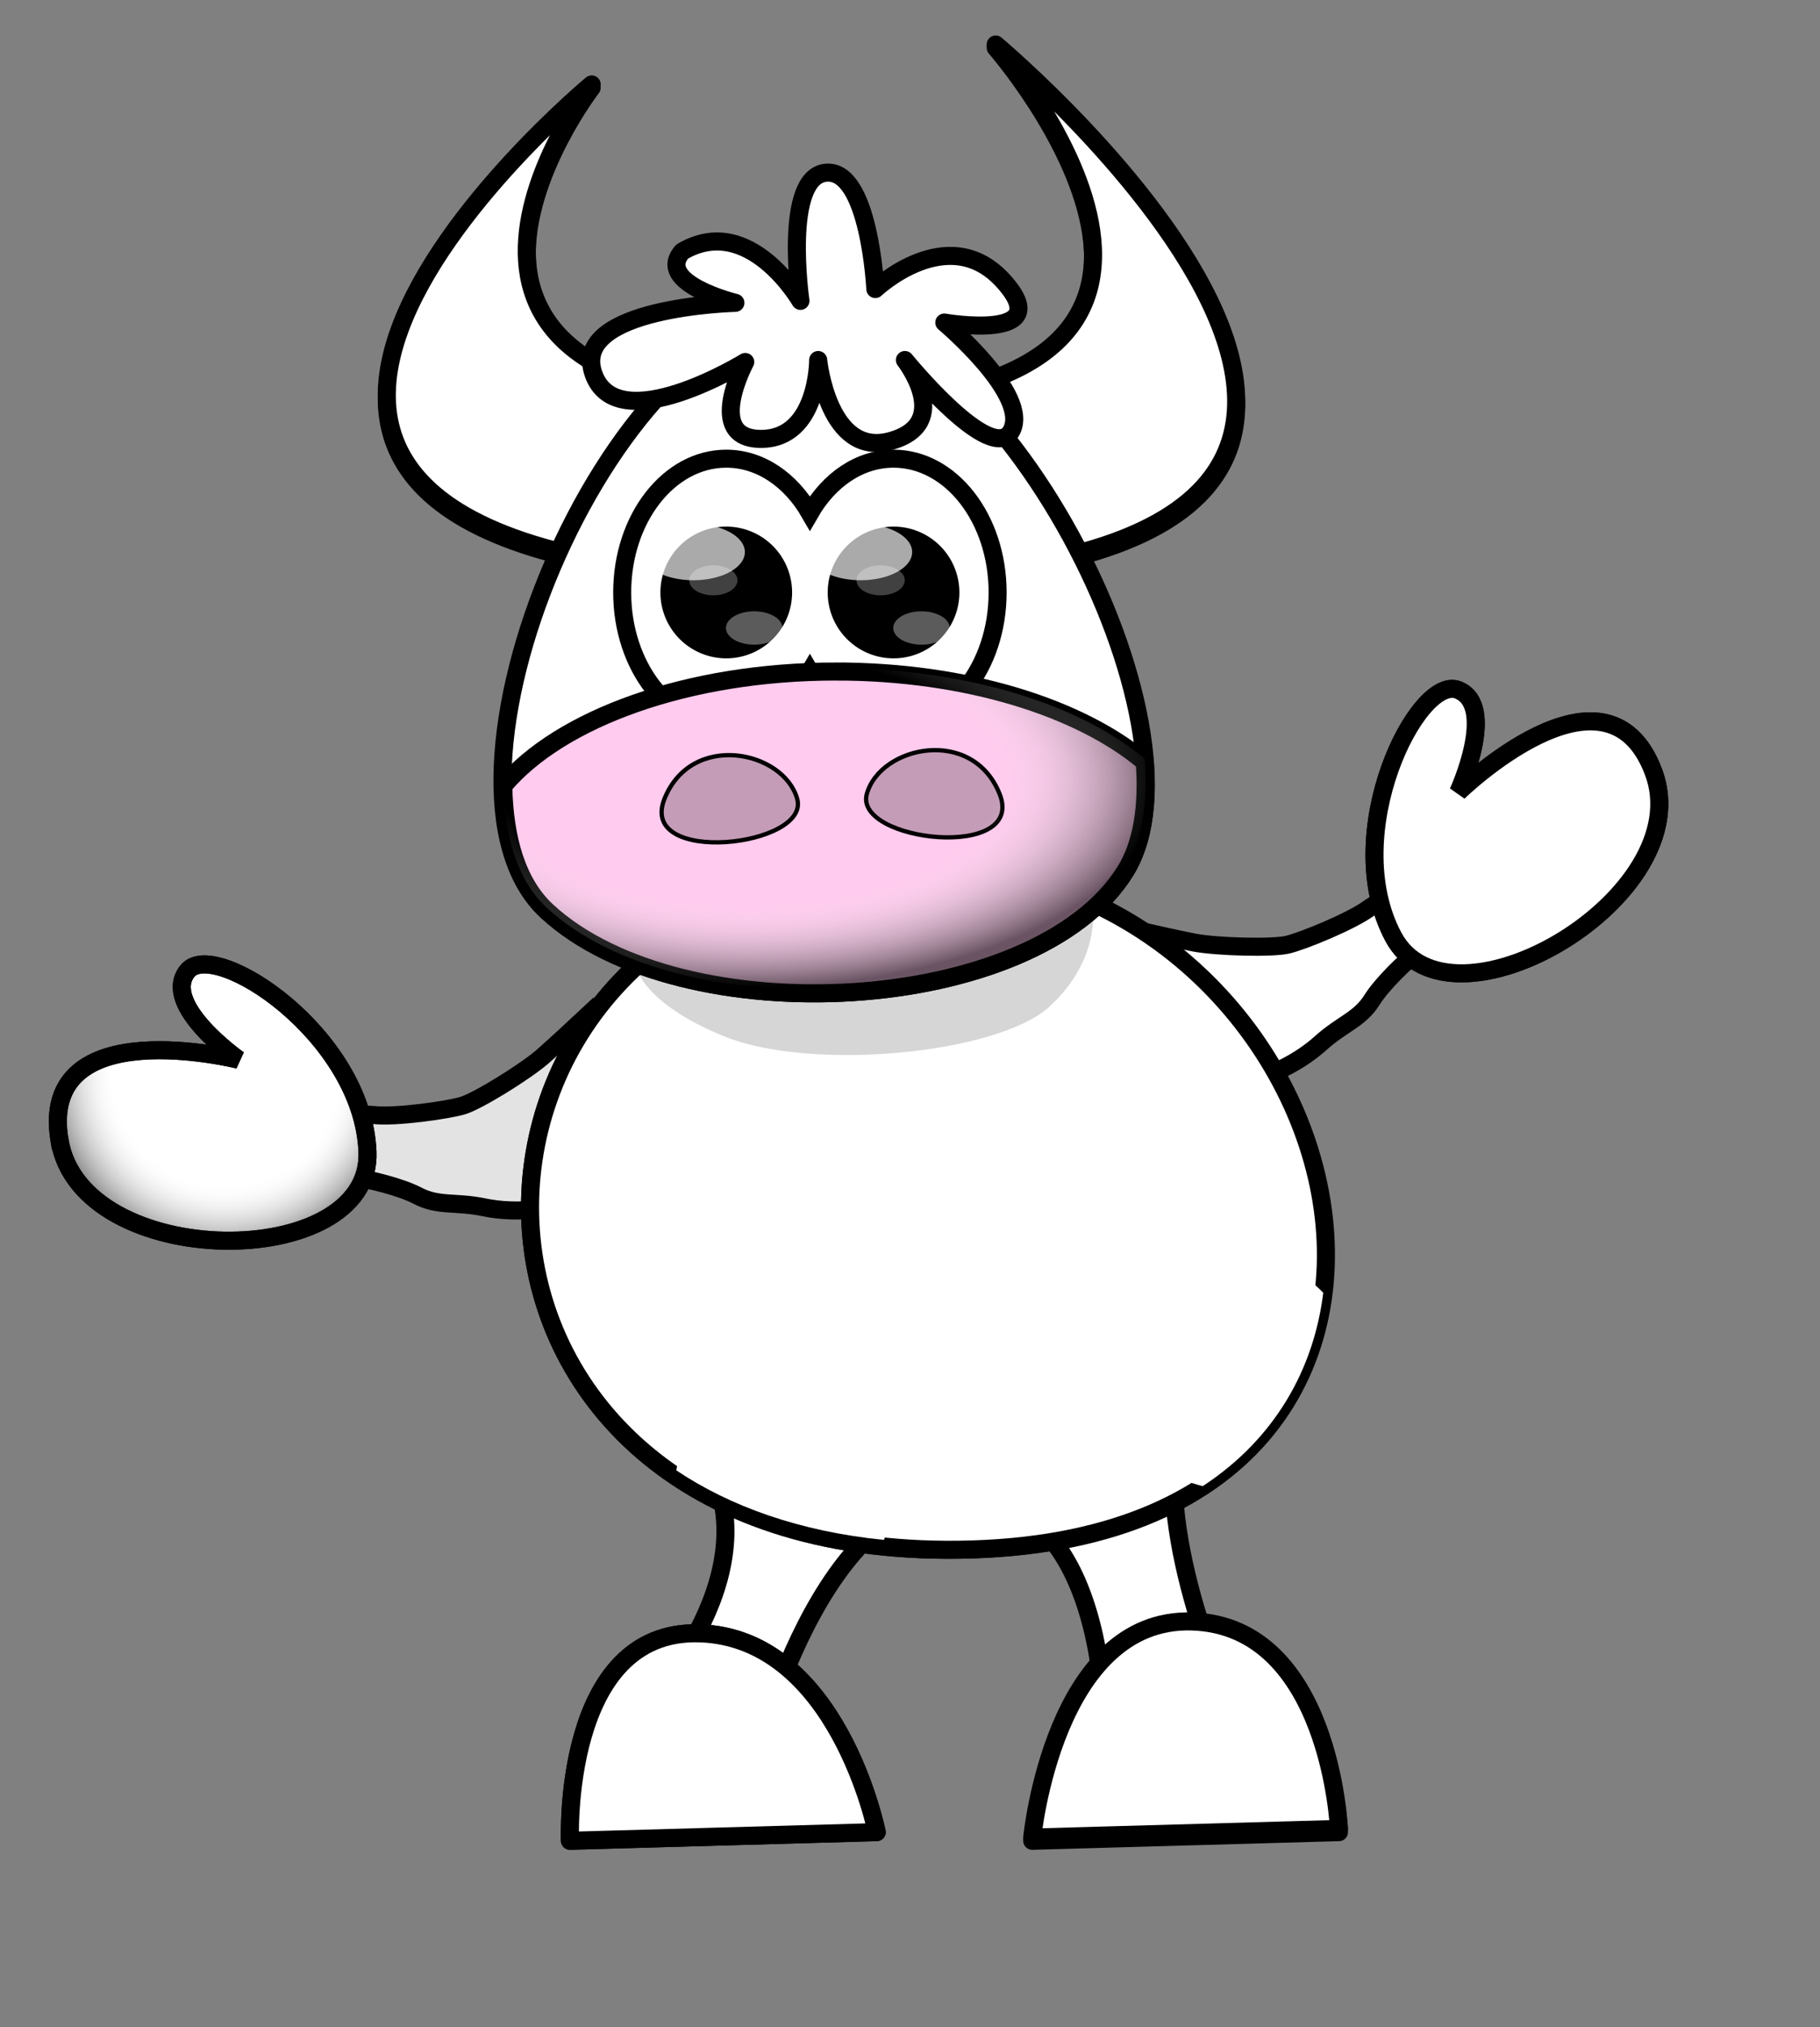<?xml version="1.0"?><svg width="566.929" height="631.181" xmlns="http://www.w3.org/2000/svg" xmlns:xlink="http://www.w3.org/1999/xlink">
 <rect width="100%" height="100%" fill="#808080" stroke="none"/>
 <defs>
  <linearGradient id="linearGradient1990">
   <stop stop-color="#ffffff" stop-opacity="0" offset="0" id="stop1991"/>
   <stop stop-color="#ffffff" stop-opacity="0" offset="0.598" id="stop1993"/>
   <stop stop-color="#000000" stop-opacity="0.584" offset="1" id="stop1992"/>
  </linearGradient>
  <linearGradient id="linearGradient1868">
   <stop stop-color="#ffffff" stop-opacity="0" offset="0" id="stop1869"/>
   <stop stop-color="#000000" stop-opacity="0.475" offset="1" id="stop1872"/>
  </linearGradient>
  <linearGradient id="linearGradient1860">
   <stop stop-color="#ffffff" stop-opacity="0.643" offset="0" id="stop1861"/>
   <stop stop-color="#909090" stop-opacity="0.322" offset="0.451" id="stop1862"/>
   <stop stop-color="#8d8d8d" stop-opacity="0.325" offset="0.461" id="stop1863"/>
   <stop stop-color="#000000" stop-opacity="0.218" offset="1" id="stop1864"/>
  </linearGradient>
  <linearGradient id="linearGradient1851">
   <stop stop-color="#ffffff" stop-opacity="0.643" offset="0" id="stop1852"/>
   <stop stop-color="#909090" stop-opacity="0.322" offset="0.451" id="stop1856"/>
   <stop stop-color="#8d8d8d" stop-opacity="0.325" offset="0.461" id="stop1857"/>
   <stop stop-color="#000000" stop-opacity="0.218" offset="1" id="stop1853"/>
  </linearGradient>
  <linearGradient id="linearGradient1536">
   <stop stop-color="#000" offset="0" id="stop1537"/>
   <stop stop-color="#fff" offset="1" id="stop1538"/>
  </linearGradient>
  <radialGradient xlink:href="#linearGradient1851" r="33.196" id="radialGradient1850" gradientUnits="userSpaceOnUse" gradientTransform="matrix(1.178,0,0,0.849,-110.038,-414.142)" fy="1107.475" fx="389.846" cy="1107.475" cx="389"/>
  <radialGradient xlink:href="#linearGradient1851" r="52.832" id="radialGradient1855" gradientUnits="userSpaceOnUse" gradientTransform="matrix(1.2,0,0,0.833,-110.038,-414.142)" fy="1127.389" fx="258.188" cy="1127.389" cx="257.784"/>
  <linearGradient y2="0.874" y1="0.382" xlink:href="#linearGradient1868" x2="0.85" x1="0.44" id="linearGradient1859"/>
  <radialGradient xlink:href="#linearGradient1990" r="207.599" id="radialGradient1989" gradientUnits="userSpaceOnUse" gradientTransform="matrix(1.074,0,0,0.931,-110.038,-414.142)" fy="788.597" fx="297.362" cy="787.787" cx="298.058"/>
  <radialGradient xlink:href="#linearGradient1990" r="66.278" id="radialGradient1995" gradientUnits="userSpaceOnUse" gradientTransform="matrix(0.872,0,0,0.87,76.169,95.993)" fy="650.87" fx="565.477" cy="651.243" cx="566.581"/>
  <radialGradient xlink:href="#linearGradient1990" r="91.746" id="radialGradient2003" gradientUnits="userSpaceOnUse" gradientTransform="matrix(1.413,0,0,0.708,-110.038,-414.142)" fy="928.014" fx="244.046" cy="927.526" cx="242.343"/>
  <radialGradient xlink:href="#linearGradient1990" r="65.768" id="radialGradient2215" gradientUnits="userSpaceOnUse" gradientTransform="matrix(1.001,4.901468e-17,-2.009727e-17,0.999,231.466,160.142)" fy="650.965" fx="565.593" cy="651.336" cx="566.688"/>
 </defs>
 <g>
  <title>Layer 1</title>
  <g id="g2216">
   <path fill="#ffffff" fill-rule="nonzero" stroke="#000000" stroke-width="5.625" stroke-miterlimit="4" id="path1845" d="m451.439,284.945c6.148,1.649 4.194,0.662 -0.284,1.92c-4.595,1.325 -4.862,6.216 -8.815,8.947c-4.595,3.426 -11.88,10.612 -14.905,15.416c-3.907,6.28 -9.372,7.501 -16.21,13.685c-6.838,6.183 -20.329,13.47 -30.411,11.613c-6.546,-1.304 -11.901,-20.452 -18.421,-21.877l-9.012,-25.231c6.257,1.417 12.512,2.836 18.804,4.09c7.074,1.289 24.133,1.758 28.922,0.615c4.789,-1.143 19.941,-7.32 25.458,-11.431c4.944,-3.426 10.415,-5.577 16.145,-7.308c4.89,-1.446 8.381,-2.027 13.365,-0.721l-4.636,10.28z"/>
   <path fill="#ffffff" fill-rule="evenodd" stroke="#000000" stroke-width="5.625" stroke-miterlimit="4" id="path1842" d="m515.05,240.301c-14.653,-38.735 -60.825,6.355 -60.825,6.355c0,0 12.364,-26.953 -0.074,-31.843c-12.438,-4.89 -37.309,44.497 -20.144,76.808c17.617,33.162 95.696,-12.585 81.043,-51.319z"/>
   <path fill="#ffffff" fill-rule="evenodd" stroke="#000000" stroke-width="5.625" stroke-miterlimit="4" id="path1994" d="m515.05,240.301c-14.653,-38.735 -60.825,6.355 -60.825,6.355c0,0 12.364,-26.953 -0.074,-31.843c-12.438,-4.89 -37.309,44.497 -20.144,76.808c17.617,33.162 95.696,-12.585 81.043,-51.319z"/>
  </g>
  <g transform="matrix(-0.753,0.439,0.439,0.753,315.615,-626.521)" id="g2211">
   <path fill="#e3e3e3" fill-rule="nonzero" stroke="#000000" stroke-width="6.45" stroke-miterlimit="4" id="path2206" d="m788.629,852.532c7.058,1.893 4.815,0.76 -0.326,2.205c-5.275,1.522 -5.581,7.136 -10.12,10.272c-5.275,3.933 -13.638,12.183 -17.111,17.699c-4.486,7.21 -10.759,8.612 -18.61,15.711c-7.851,7.099 -23.339,15.464 -34.914,13.333c-7.516,-1.497 -13.663,-23.48 -21.149,-25.117l-10.347,-28.966c7.183,1.627 14.364,3.256 21.588,4.696c8.121,1.48 27.706,2.018 33.205,0.707c5.498,-1.312 22.894,-8.404 29.227,-13.124c5.676,-3.934 11.957,-6.402 18.536,-8.39c5.614,-1.66 9.621,-2.327 15.344,-0.828l-5.323,11.803z"/>
   <path fill="#ffffff" fill-rule="evenodd" stroke="#000000" stroke-width="6.45" stroke-miterlimit="4" id="path2207" d="m861.659,801.278c-16.822,-44.47 -69.831,7.296 -69.831,7.296c0,0 14.195,-30.944 -0.085,-36.558c-14.28,-5.614 -42.833,51.086 -23.127,88.18c20.225,38.072 109.865,-14.448 93.043,-58.918z"/>
   <path fill="url(#radialGradient2215)" fill-rule="evenodd" stroke="#000000" stroke-width="6.45" stroke-miterlimit="4" id="path2209" d="m861.659,801.278c-16.822,-44.47 -69.831,7.296 -69.831,7.296c0,0 14.195,-30.944 -0.085,-36.558c-14.28,-5.614 -42.833,51.086 -23.127,88.18c20.225,38.072 109.865,-14.448 93.043,-58.918z"/>
  </g>
  <path fill="#ffffff" fill-rule="evenodd" stroke="#000000" stroke-width="5.625" stroke-linecap="round" stroke-linejoin="round" stroke-miterlimit="4" id="path1848" d="m201.458,530.446c0,0 40.372,-41.718 17.494,-78.053c-22.877,-36.334 154.759,-30.952 148.031,-4.037c-6.729,26.915 13.457,82.09 22.877,91.51c9.42,9.42 -45.755,10.766 -45.755,10.766c0,0 5.383,-80.744 -41.717,-84.781c-47.101,-4.038 -67.287,83.435 -67.287,83.435l-33.643,-18.84z"/>
  <path fill="#ffc800" fill-rule="evenodd" stroke="#000000" stroke-width="5.625" stroke-linecap="round" stroke-linejoin="round" stroke-miterlimit="4" id="path1532" d="m184.307,27.289c0,0 -77.685,100.991 71.47,99.437c150.709,-1.554 54.38,-111.866 54.38,-111.866c0,0 200.427,167.8 -54.38,166.246c-254.807,-1.554 -71.47,-153.816 -71.47,-153.816z"/>
  <path fill="#ffffff" fill-rule="evenodd" stroke="#000000" stroke-width="5.625" stroke-miterlimit="4" id="path1530" d="m272.458,269.845c148.098,-13.358 207.918,206.757 30.2,212.565c-177.718,5.808 -178.299,-199.207 -30.2,-212.565z"/>
  <path fill="#ffffff" fill-rule="evenodd" stroke="#000000" stroke-width="5.625" stroke-miterlimit="4" id="path1987" d="m272.893,269.845c148.698,-13.358 208.76,206.757 30.323,212.565c-178.438,5.808 -179.021,-199.207 -30.323,-212.565z"/>
  <path fill="#ffffff" fill-rule="evenodd" stroke="#000000" stroke-width="5.625" stroke-linecap="round" stroke-linejoin="round" stroke-miterlimit="4" id="path1858" d="m184.307,26.289c0,0 -77.685,100.991 71.47,99.437c150.709,-1.554 54.38,-111.866 54.38,-111.866c0,0 200.427,167.8 -54.38,166.246c-254.807,-1.554 -71.47,-153.816 -71.47,-153.816z"/>
  <path fill="#000000" fill-opacity="0.163" fill-rule="evenodd" stroke-width="1pt" id="path1999" d="m197.729,299.943c0,0 1.346,12.112 28.26,22.877c26.915,10.766 84.781,5.383 100.93,-9.42c16.149,-14.803 13.457,-30.952 13.457,-30.952c0,0 -60.558,-18.84 -82.09,-17.495c-21.532,1.346 -60.558,34.989 -60.558,34.989z"/>
  <path fill="#ffffff" fill-rule="evenodd" stroke="#000000" stroke-width="5.625" stroke-miterlimit="4" id="path1531" d="m251.117,97.206c-61.371,1.554 -122.742,147.602 -80.792,186.444c41.95,38.843 152.263,32.628 180.229,-12.43c27.543,-44.375 -39.619,-175.568 -99.437,-174.015z"/>
  <g transform="matrix(0.195 0 0 0.195 91.253 45.153)" id="g1578">
   <path fill="#ffffff" fill-rule="evenodd" stroke="#000000" stroke-width="28.781" stroke-miterlimit="4" id="path1550" d="m692.188,500.812c-91.768,0 -166.25,95.699 -166.25,213.625c0,117.926 74.482,213.625 166.25,213.625c54.829,0 103.306,-34.313 133.594,-86.969c30.287,52.659 78.794,86.969 133.625,86.969c91.768,0 166.25,-95.699 166.25,-213.625c0,-117.926 -74.482,-213.625 -166.25,-213.625c-54.827,0 -103.337,34.284 -133.625,86.938c-30.288,-52.65 -78.769,-86.938 -133.594,-86.938z"/>
   <path fill="#000000" fill-rule="evenodd" stroke="#000000" stroke-width="5.117pt" id="path1551" d="m793.941,714.432a101.767,101.767 0 1 1 -203.535,0a101.767,101.767 0 1 1 203.535,0z"/>
   <path fill="#ffffff" fill-opacity="0.665" fill-rule="evenodd" stroke-width="1pt" id="path1552" d="m682.255,611.505a42.588,23.275 0 1 1 -85.177,76.897a42.588,23.275 0 1 1 85.177,-76.897z"/>
   <path fill="#ffffff" fill-opacity="0.358" fill-rule="evenodd" stroke-width="2.096pt" id="path1553" d="m760.134,748.363a23.336,13.79 0 1 1 -46.672,45.558a23.336,13.79 0 1 1 46.672,-45.558z"/>
   <path fill="#ffffff" fill-opacity="0.256" fill-rule="evenodd" stroke-width="2.096pt" id="path1554" d="m694.09,675.572a22.548,14.035 0 1 1 -45.096,38.878a22.548,14.035 0 1 1 45.096,-38.878z"/>
   <path fill="#000000" fill-rule="evenodd" stroke="#000000" stroke-width="5.117pt" id="path1563" d="m1061.178,714.432a101.767,101.767 0 1 1 -203.535,0a101.767,101.767 0 1 1 203.535,0z"/>
   <path fill="#ffffff" fill-opacity="0.665" fill-rule="evenodd" stroke-width="1pt" id="path1564" d="m949.493,611.505a42.588,23.275 0 1 1 -85.177,76.897a42.588,23.275 0 1 1 85.177,-76.897z"/>
   <path fill="#ffffff" fill-opacity="0.358" fill-rule="evenodd" stroke-width="2.096pt" id="path1565" d="m1027.371,748.363a23.336,13.79 0 1 1 -46.672,45.558a23.336,13.79 0 1 1 46.672,-45.558z"/>
   <path fill="#ffffff" fill-opacity="0.256" fill-rule="evenodd" stroke-width="2.096pt" id="path1566" d="m961.327,675.572a22.548,14.035 0 1 1 -45.096,38.878a22.548,14.035 0 1 1 45.096,-38.878z"/>
  </g>
  <path fill="#ffcbee" fill-rule="evenodd" stroke="#000000" stroke-width="5.625" stroke-miterlimit="4" id="path1533" d="m260.431,209.073c-46.271,0 -86.022,14.656 -103.656,35.625c0.283,16.368 4.279,30.342 13.562,38.938c41.95,38.843 152.252,32.651 180.219,-12.406c5.328,-8.585 7.053,-20.475 6.031,-33.969c-20.047,-16.909 -55.583,-28.188 -96.156,-28.188z"/>
  <path fill="#000000" fill-opacity="0.233" fill-rule="evenodd" stroke="#000000" stroke-width="1pt" id="path1544" d="m206.993,248.691c-8.477,21.038 45.564,14.93 41.326,0c-4.239,-14.93 -32.849,-21.038 -41.326,0z"/>
  <path fill="#000000" fill-opacity="0.233" fill-rule="evenodd" stroke="#000000" stroke-width="1pt" id="path1543" d="m311.354,247.138c8.477,21.038 -45.564,14.93 -41.326,0c4.239,-14.93 32.849,-21.038 41.326,0z"/>
  <path fill="#ffffff" fill-rule="evenodd" stroke="#000000" stroke-width="5.625" stroke-linecap="round" stroke-linejoin="round" stroke-miterlimit="4" id="path1588" d="m212.499,78.327c-8.595,9.823 16.576,15.962 16.576,15.962c0,0 -51.57,1.228 -44.203,22.102c7.367,20.874 47.273,-3.684 47.273,-3.684c0,0 -12.893,23.943 4.911,23.943c17.804,0 17.804,-24.557 17.804,-24.557c0,0 3.07,30.697 22.715,25.171c19.646,-5.525 4.298,-25.171 4.298,-25.171c0,0 27.013,33.152 33.152,22.101c6.139,-11.051 -20.874,-33.766 -20.874,-33.766c0,0 35.608,6.139 18.418,-12.893c-17.19,-19.032 -39.905,2.456 -39.905,2.456c0,0 -1.842,-37.45 -15.348,-36.222c-13.506,1.228 -7.981,39.905 -7.981,39.905c0,0 -15.962,-27.627 -36.836,-15.348z"/>
  <path fill="#ffffff" fill-rule="evenodd" stroke-width="1pt" id="path1598" d="m243.298,377.465a23.643,24.146 0 1 1 -47.286,0a23.643,24.146 0 1 1 47.286,0z"/>
  <path fill="#ffffff" fill-rule="evenodd" stroke-width="1pt" id="path1599" d="m208.086,409.157a10.061,9.558 0 1 1 -20.122,0a10.061,9.558 0 1 1 20.122,0z"/>
  <path fill="#ffffff" fill-rule="evenodd" stroke-width="1pt" id="path1600" d="m244.289,426.769c-16.926,0 -30.886,13.448 -33.619,31.026c16.775,11.227 38.334,19.012 64.668,21.657c1.987,-4.716 3.177,-9.918 3.177,-15.443c0,-20.548 -15.344,-37.24 -34.226,-37.24z"/>
  <path fill="#ffffff" fill-rule="evenodd" stroke-width="5.625" stroke-miterlimit="4" id="path1605" d="m345.398,329.174c-11.94,0 -21.61,10.379 -21.61,23.152c0,0.883 0.144,1.713 0.234,2.57c-16.362,4.363 -28.409,18.145 -28.409,34.647c0,19.993 17.567,36.212 39.226,36.212c3.928,0 7.659,-0.689 11.237,-1.682c-0.095,1.055 -0.164,2.123 -0.164,3.201c0,17.109 12.243,31.368 28.736,35.441c22.629,-14.841 34.614,-36.551 37.544,-60.206c-6.993,-7.302 -16.927,-11.962 -28.059,-11.962c-3.557,0 -6.918,0.621 -10.186,1.495c0.062,-0.832 0.14,-1.654 0.14,-2.5c0,-2.893 -0.403,-5.69 -1.098,-8.387c11.412,-1.569 20.209,-10.68 20.209,-21.797c0,-12.218 -10.592,-22.124 -23.643,-22.124c-2.464,0 -4.798,0.442 -7.032,1.098c-3.954,-5.527 -10.121,-9.158 -17.125,-9.158z"/>
  <path fill="#522400" fill-rule="evenodd" stroke="#000000" stroke-width="5.625" stroke-linecap="round" stroke-linejoin="round" stroke-miterlimit="4" id="path1846" d="m177.543,573.126c0,0 -2.691,-65.941 40.372,-64.595c43.063,1.346 55.175,61.904 55.175,61.904l-95.547,2.691z"/>
  <path fill="#522400" fill-rule="evenodd" stroke="#000000" stroke-width="5.625" stroke-linecap="round" stroke-linejoin="round" stroke-miterlimit="4" id="path1847" d="m321.536,573.126c0,0 6.729,-68.632 49.792,-67.287c43.063,1.346 45.755,64.595 45.755,64.595l-95.547,2.691z"/>
  <path fill="#ffffff" fill-rule="evenodd" stroke="#000000" stroke-width="5.625" stroke-linecap="round" stroke-linejoin="round" stroke-miterlimit="4" id="path1849" d="m321.536,572.126c0,0 6.729,-68.632 49.792,-67.287c43.063,1.346 45.755,64.595 45.755,64.595l-95.547,2.691z"/>
  <path fill="#ffffff" fill-rule="evenodd" stroke="#000000" stroke-width="5.625" stroke-linecap="round" stroke-linejoin="round" stroke-miterlimit="4" id="path1854" d="m177.543,573.126c0,0 -2.691,-65.941 40.372,-64.595c43.063,1.346 55.175,61.904 55.175,61.904l-95.547,2.691z"/>
  <path fill="url(#radialGradient2003)" fill-rule="evenodd" stroke-width="5.625" stroke-miterlimit="4" id="path2000" d="m260.431,208.073c-46.271,0 -86.022,14.656 -103.656,35.625c0.283,16.368 4.279,30.342 13.562,38.938c41.95,38.843 152.252,32.651 180.219,-12.406c5.328,-8.585 7.053,-20.475 6.031,-33.969c-20.047,-16.909 -55.583,-28.188 -96.156,-28.188z"/>
 </g>
</svg>
